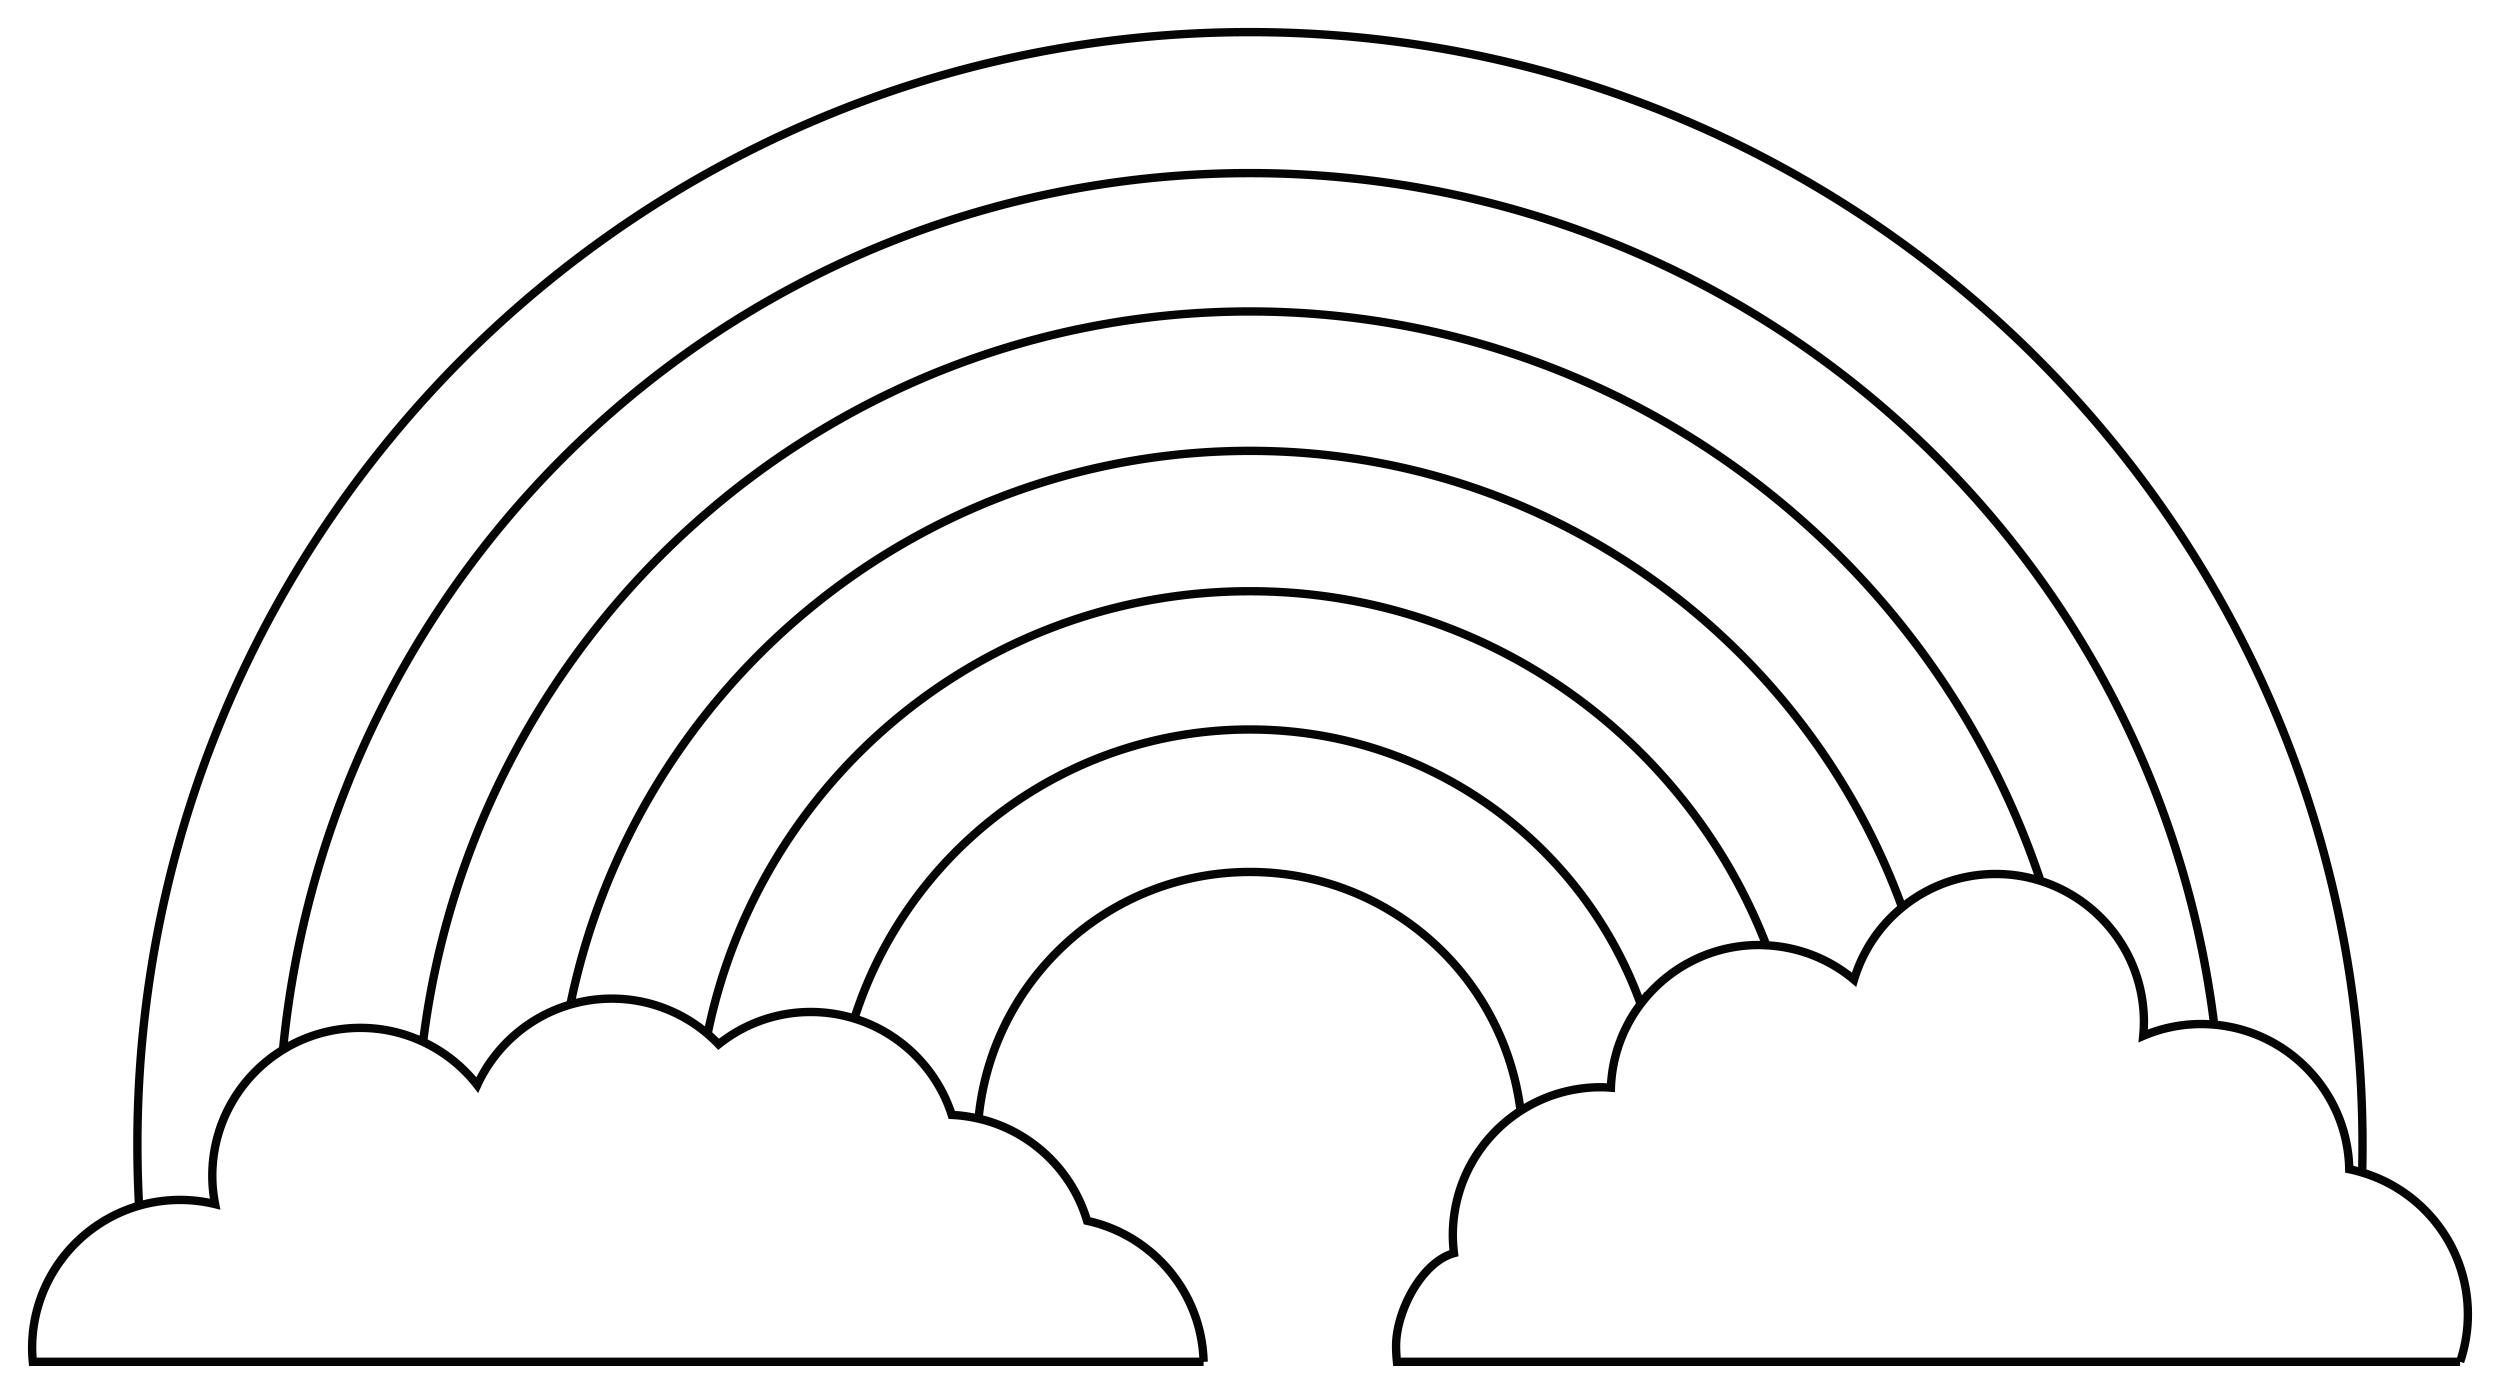 <?xml version="1.0"?>
<svg xmlns="http://www.w3.org/2000/svg" width="894.969" height="499" viewBox="0 0 894.969 499">
  <path d="M447.469 11.5c-219.965 0-398.281 178.316-398.281 398.281 0 7.327.203 14.614.593 21.844a53.101 53.101 0 0114.719-2.063c4.305 0 8.493.532 12.5 1.5-.633-3.276-1-6.632-1-10.093 0-19.12 10.133-35.866 25.313-45.188 17.09-176.13 165.54-313.812 346.156-313.812 177.541 0 324.022 133.026 345.187 304.844 26.757 2.32 47.82 24.514 48.344 51.75 1.57.316 3.108.735 4.625 1.187.081-3.313.125-6.637.125-9.969C845.75 189.816 667.434 11.5 447.469 11.5zm433.219 476a53.048 53.048 0 002.78-16.969c0-24.003-15.96-44.259-37.843-50.781m-694.156-46.781a52.739 52.739 0 00-22.469-5 52.725 52.725 0 00-27.688 7.812m50.157-2.812a53.217 53.217 0 0119.375 15.469c6.36-13.86 18.5-24.49 33.344-28.813 23.196-113.128 123.292-198.219 243.28-198.219 107.338 0 198.776 68.095 233.47 163.438 9.134-7.487 20.824-11.969 33.562-11.969 5.572 0 10.924.875 15.969 2.469-39.512-118.44-151.278-203.844-283-203.844-152.273 0-277.864 114.1-296 261.469zm641.187-6.156a53.321 53.321 0 00-4.625-.22c-7.377 0-14.399 1.527-20.781 4.25.153-1.64.25-3.287.25-4.968 0-23.7-15.573-43.75-37.031-50.531m-477.157 54.781c-9.244-7.862-21.23-12.625-34.312-12.625a52.9 52.9 0 00-14.813 2.125m49.125 10.5a53.382 53.382 0 013.938 3.719c9.055-7.217 20.49-11.563 32.969-11.563a53.04 53.04 0 0115.625 2.344c19.116-59.995 75.293-103.469 141.625-103.469 64.392 0 119.236 40.97 139.875 98.25 9.676-12.804 25.029-21.094 42.312-21.094.906 0 1.793.05 2.688.094-28.65-74.156-100.612-126.75-184.875-126.75-95.85 0-175.789 68.04-194.156 158.469zm427.625-45.281a53.062 53.062 0 00-17.218 25.875 52.822 52.822 0 00-31.375-12.313M350.312 400.47c-3.1-.718-6.312-1.197-9.593-1.344-5.264-16.452-18.343-29.409-34.875-34.5m281.5-5.219a52.713 52.713 0 00-10.657 29.969c-1.192-.08-2.38-.156-3.593-.156a52.828 52.828 0 00-28.75 8.469M49.78 431.625C27.665 438 11.5 458.395 11.5 482.563c0 1.667.1 3.309.25 4.937h419.125m0 0c-.617-24.814-18.272-45.402-41.719-50.469-5.364-18.16-20.195-32.238-38.781-36.562-.02-.005-.043.005-.063 0 4.695-49.54 46.389-88.313 97.157-88.313 49.818 0 90.918 37.324 96.875 85.531-14.604 9.439-24.25 25.85-24.25 44.532 0 2.163.154 4.31.406 6.406-11.389 3.079-20.719 20.638-20.719 33.219 0 1.91.116 3.8.313 5.656h380.594" opacity=".98" fill="none" stroke="#000" stroke-width="3"/>
</svg>
